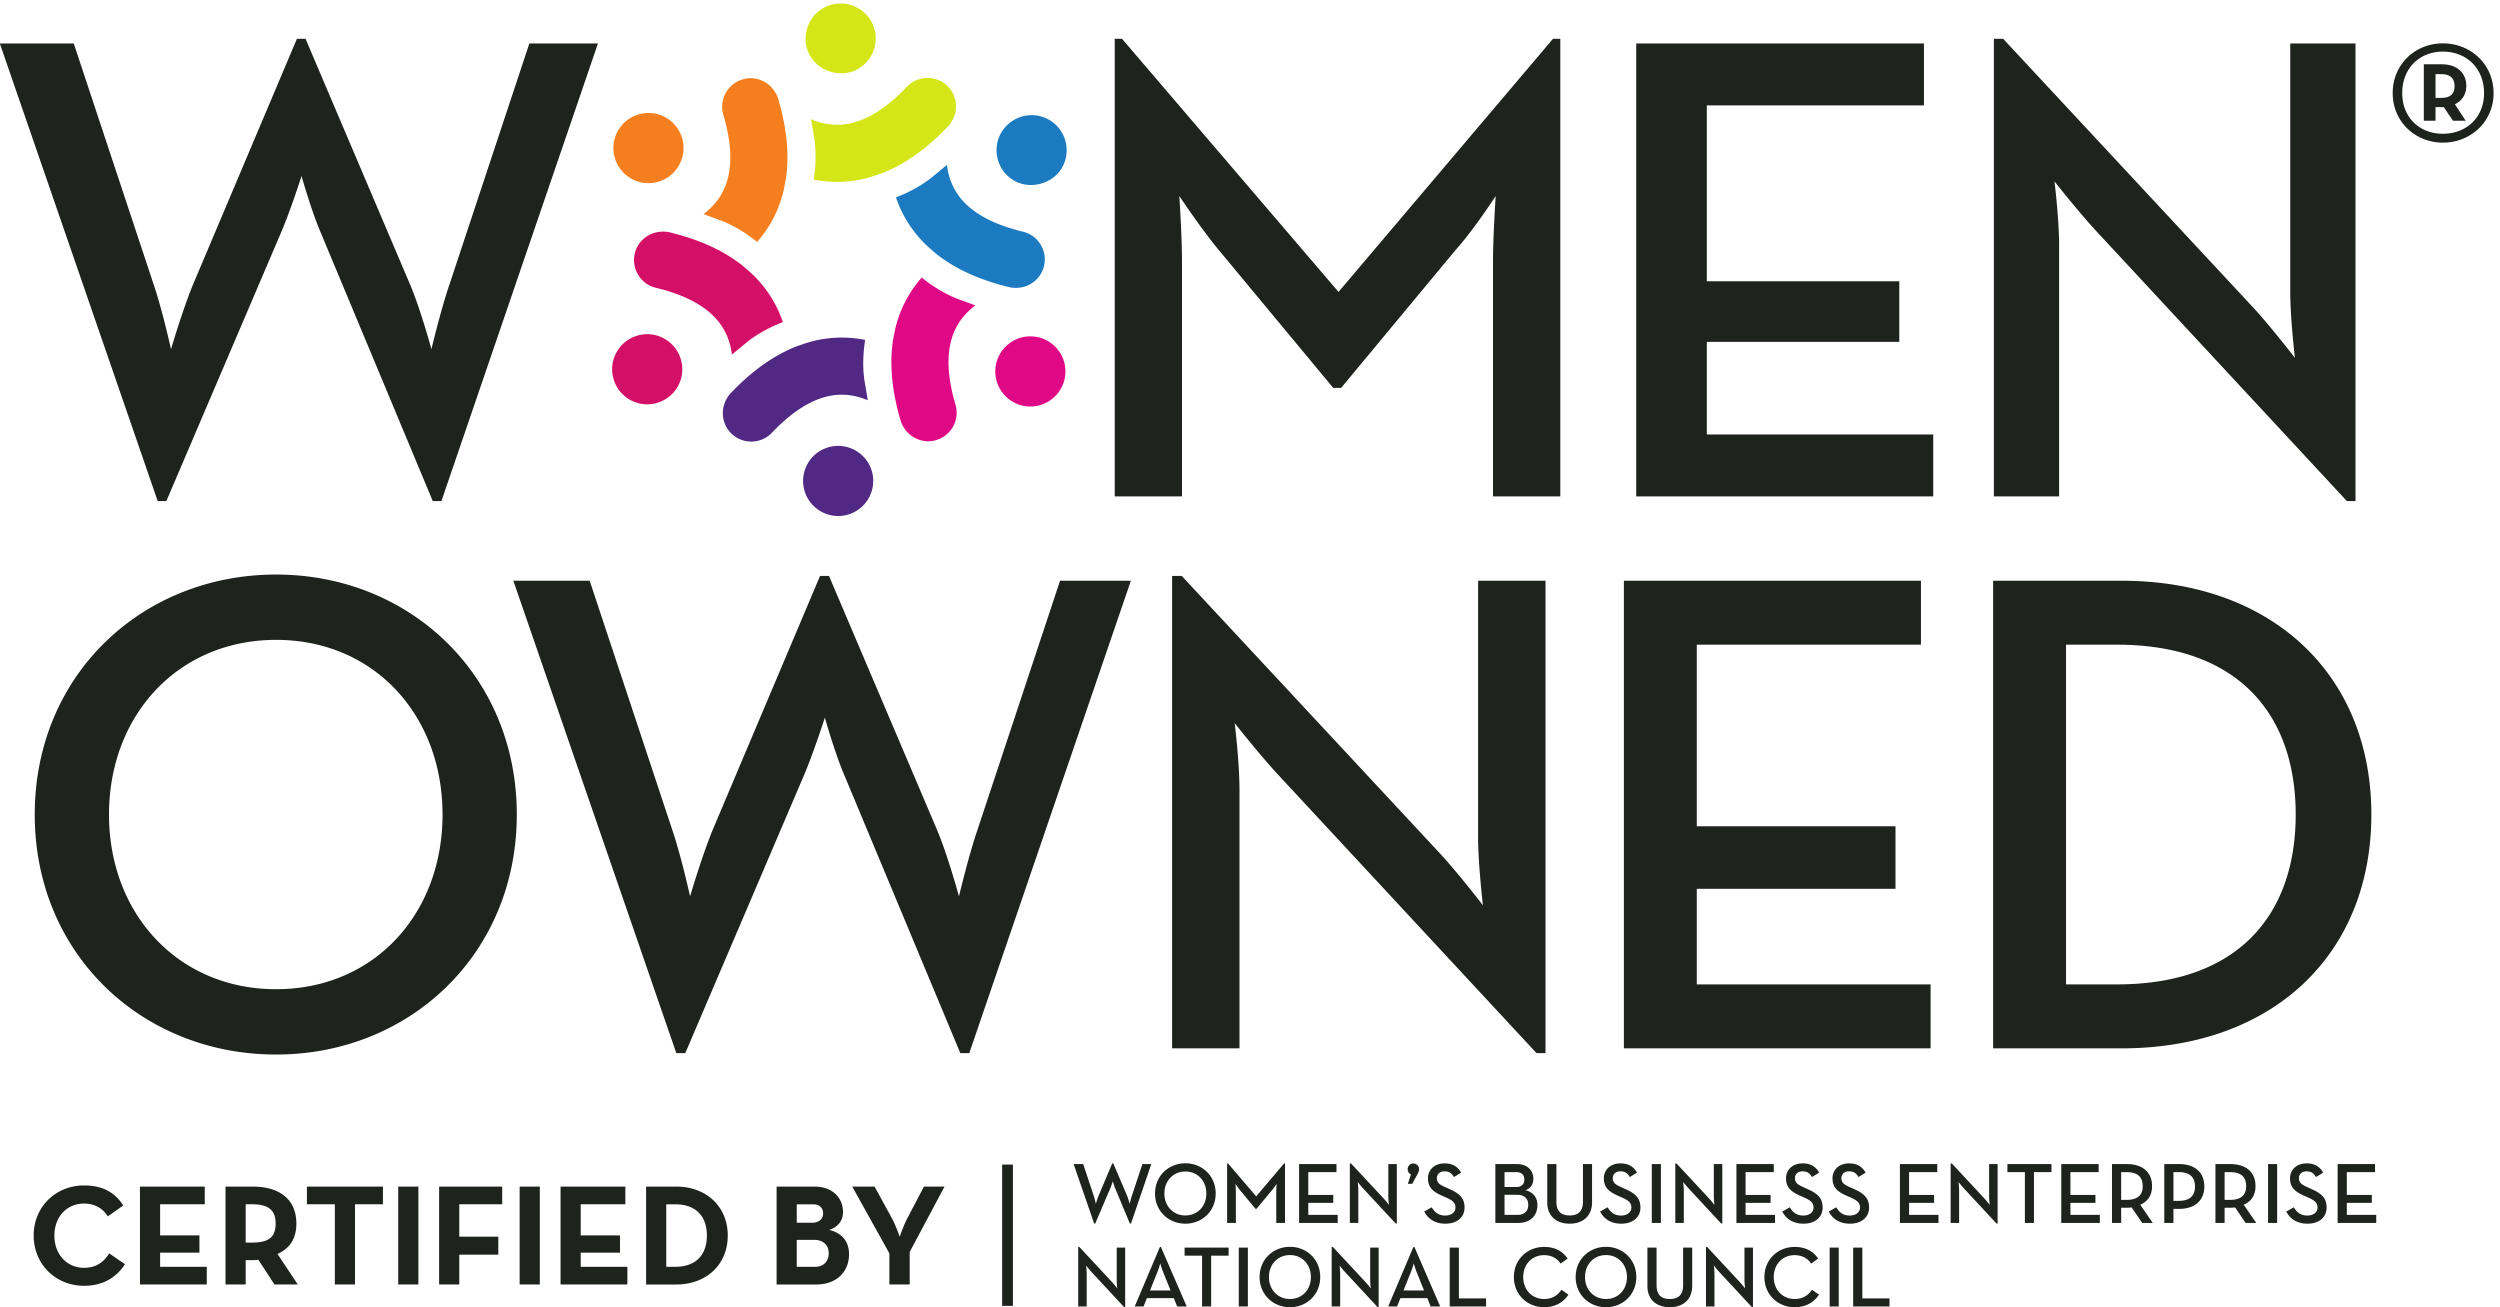 <svg xmlns="http://www.w3.org/2000/svg" viewBox="5.73 8.57 288.55 150.86"><path d="M667.48 1007.79c10.793-3.9 21.774-10.29 32.649-19.005.437.481.863.957 1.269 1.449a101.556 101.556 0 0 1 10.622 15.076c3.906 6.76 7.05 14.03 9.363 21.65.793 2.52 1.398 5.06 1.988 7.62l.875 4.44c.52 2.64.902 4.62 1.156 6.66 1.286 10.02 1.368 20.67.254 31.67-1.172 11.34-3.625 23.38-7.304 35.81-.493 1.66-1.301 3.39-2.512 5.43-3.203 5.38-8.25 9.35-14.188 11.15-4.847 1.44-9.277 1.48-14.172.08-6.3-1.88-11.535-6.13-14.679-11.95-3.16-5.84-3.848-12.54-1.961-18.87.676-2.29 1.281-4.5 1.832-6.68.637-2.46 1.183-4.86 1.664-7.23.367-1.79.703-3.55.973-5.3.269-1.54.507-3.17.718-4.74 1.231-9.92 1.114-18.67-.367-26.77-.703-3.68-1.59-6.89-2.691-9.91a55.898 55.898 0 0 0-3.879-8.26c-1.832-3.22-4.02-6.21-6.656-9.13a58.47 58.47 0 0 0-7.036-6.63c-.593-.47-1.187-.94-1.808-1.41 2.328-.84 4.543-1.66 6.633-2.44l7.257-2.71M605.84 1039.8c16.785 0 30.422 13.66 30.422 30.44s-13.637 30.44-30.422 30.44c-16.781 0-30.434-13.66-30.434-30.44s13.653-30.44 30.434-30.44" style="fill:#f57e1f;fill-opacity:1;fill-rule:nonzero;stroke:none" transform="matrix(.133 0 0 -.133 0 168)"/><path d="M671.133 912.984c1.836-3.16 3.347-6.531 4.57-10.296a62.286 62.286 0 0 0 2.227-9.434c.113-.746.215-1.508.312-2.27 1.719 1.454 3.399 2.821 4.977 4.129l6.406 5.305c8.801 7.422 19.824 13.734 32.813 18.781a52.881 52.881 0 0 1-.622 1.852 105.495 105.495 0 0 1-7.738 16.722 104.908 104.908 0 0 1-14.074 18.926c-1.781 1.922-3.668 3.727-5.598 5.516l-3.429 3.015c-2 1.739-3.539 3.063-5.176 4.29-7.996 6.105-17.176 11.507-27.317 16.093-10.363 4.637-22.027 8.528-34.636 11.563-1.582.367-3.285.551-5.383.551-6.856-.098-12.809-2.481-17.336-6.715-3.695-3.496-5.981-7.387-7.149-12.227-1.523-6.43-.468-13.07 3.004-18.699 3.473-5.656 8.926-9.606 15.356-11.141 2.301-.55 4.527-1.132 6.699-1.746a143 143 0 0 0 7.109-2.187 110.121 110.121 0 0 0 5.094-1.809 127.135 127.135 0 0 0 4.453-1.762c9.223-3.875 16.727-8.347 22.989-13.679 2.832-2.438 5.175-4.821 7.234-7.293a53.279 53.279 0 0 0 5.215-7.485M619.957 904.621a30.32 30.32 0 0 1-15.144 4.078c-10.875 0-21.004-5.828-26.418-15.222-4.055-7.02-5.133-15.215-3.032-23.086 2.106-7.848 7.141-14.422 14.176-18.469a30.315 30.315 0 0 1 15.16-4.078c10.891 0 20.996 5.824 26.414 15.215 4.059 7.027 5.133 15.218 3.02 23.074-2.106 7.867-7.141 14.441-14.176 18.488" style="fill:#d40f67;fill-opacity:1;fill-rule:nonzero;stroke:none" transform="matrix(.133 0 0 -.133 0 168)"/><path d="M695.715 815.52c6.644.183 12.793 2.933 17.32 7.73a213.364 213.364 0 0 0 4.863 4.949 151.009 151.009 0 0 0 5.442 5.035 108.81 108.81 0 0 0 4.121 3.524c1.113.933 2.324 1.875 3.527 2.808 8.207 6.204 15.836 10.481 23.578 13.227 3.539 1.242 6.77 2.07 9.957 2.625 6.641 1.156 13.454 1 20.262-.41a60.93 60.93 0 0 0 9.301-2.805 80.31 80.31 0 0 0 2.113-.848c-.41 2.254-.777 4.415-1.113 6.473l-1.375 8.125c-2.031 11.281-1.973 24 .144 37.777-.636.145-1.281.27-1.929.383a102.377 102.377 0 0 1-18.336 1.649c-7.828 0-15.711-.903-23.422-2.707-2.57-.578-5.063-1.325-7.574-2.086l-4.317-1.465c-2.734-.961-4.539-1.566-6.316-2.328-9.336-3.895-18.606-9.156-27.574-15.625-9.278-6.699-18.489-14.852-27.356-24.215-1.215-1.285-2.312-2.848-3.441-4.879-3.063-5.488-3.981-11.836-2.582-17.898 1.187-4.922 3.414-8.844 7.027-12.282a24.54 24.54 0 0 1 16.934-6.757h.746M770.418 811.77a30.342 30.342 0 0 1-15.176-4.079c-14.539-8.386-19.531-27.035-11.14-41.558 5.418-9.375 15.539-15.215 26.414-15.215 5.3 0 10.55 1.406 15.16 4.074 14.527 8.387 19.531 27.031 11.14 41.578-5.414 9.375-15.527 15.2-26.398 15.2" style="fill:#512884;fill-opacity:1;fill-rule:nonzero;stroke:none" transform="matrix(.133 0 0 -.133 0 168)"/><path d="M875.578 938.836c-10.785 3.906-21.773 10.305-32.633 19.008a67.544 67.544 0 0 1-1.269-1.465 104.277 104.277 0 0 1-10.633-15.078c-3.895-6.738-7.039-14.02-9.352-21.633-.773-2.5-1.382-5.063-1.972-7.617l-.891-4.457c-.547-2.848-.902-4.707-1.125-6.598-1.297-10.058-1.383-20.703-.269-31.73 1.156-11.368 3.613-23.411 7.308-35.778.488-1.695 1.281-3.414 2.496-5.429 3.2-5.403 8.231-9.368 14.184-11.172 4.906-1.481 9.308-1.508 14.144-.082 6.348 1.886 11.579 6.144 14.723 11.957 3.145 5.824 3.84 12.508 1.949 18.855a202.1 202.1 0 0 0-1.836 6.672 139.859 139.859 0 0 0-1.644 7.25c-.371 1.789-.723 3.551-.992 5.297-.27 1.555-.493 3.191-.703 4.742-1.243 9.973-1.114 18.715.367 26.781.691 3.664 1.574 6.895 2.707 9.93a53.315 53.315 0 0 0 3.847 8.234 54.199 54.199 0 0 0 6.645 9.11c2.117 2.355 4.484 4.57 7.039 6.629.59.48 1.195.941 1.816 1.41-2.269.832-4.457 1.652-6.5 2.414l-7.406 2.75M937.254 906.824c-16.785 0-30.438-13.652-30.438-30.437 0-16.782 13.653-30.434 30.438-30.434 16.781 0 30.43 13.652 30.43 30.434 0 16.785-13.649 30.437-30.43 30.437" style="fill:#e00985;fill-opacity:1;fill-rule:nonzero;stroke:none" transform="matrix(.133 0 0 -.133 0 168)"/><path d="M925.207 948.918a24.994 24.994 0 0 1 16.766 6.715c3.668 3.465 5.937 7.355 7.125 12.211 1.523 6.429.465 13.086-2.993 18.699-3.468 5.656-8.925 9.602-15.371 11.141-2.3.55-4.511 1.125-6.683 1.746-2.465.7-4.824 1.41-7.121 2.19-1.707.56-3.426 1.17-5.094 1.81a97.49 97.49 0 0 0-4.441 1.74c-9.211 3.88-16.711 8.37-22.989 13.69-2.847 2.46-5.187 4.84-7.246 7.31a54.895 54.895 0 0 0-5.191 7.43 54.401 54.401 0 0 0-4.594 10.36c-.977 2.99-1.711 6.16-2.219 9.42-.109.75-.222 1.5-.312 2.26-1.844-1.55-3.621-3.01-5.285-4.39l-6.133-5.07c-8.77-7.39-19.801-13.71-32.789-18.76.211-.62.426-1.22.633-1.81 2.031-5.73 4.64-11.36 7.746-16.75 3.875-6.73 8.613-13.106 14.058-18.93 1.789-1.95 3.696-3.742 5.614-5.535l3.41-3c2.004-1.735 3.539-3.059 5.175-4.29 8.012-6.117 17.192-11.519 27.317-16.089 10.449-4.668 22.117-8.559 34.637-11.563 1.593-.367 3.3-.551 5.402-.551l.578.016M923.121 1042.01c14.059-8.13 33.508-2.84 41.559 11.13 8.402 14.53 3.414 33.18-11.129 41.57a30.31 30.31 0 0 1-15.16 4.08c-10.871 0-20.996-5.83-26.411-15.22-4.062-7.03-5.132-15.22-3.035-23.09 2.118-7.85 7.149-14.43 14.176-18.47" style="fill:#1c7ac1;fill-opacity:1;fill-rule:nonzero;stroke:none" transform="matrix(.133 0 0 -.133 0 168)"/><path d="M749.379 1080.68c2.016-11.34 1.969-24.06-.145-37.8a62.87 62.87 0 0 1 1.891-.36c13.652-2.53 28.074-2.14 41.801 1.05 2.551.58 5.058 1.31 7.558 2.09l4.34 1.45c2.571.91 4.446 1.55 6.278 2.33 9.363 3.92 18.644 9.18 27.601 15.64 9.207 6.64 18.418 14.78 27.344 24.21 1.18 1.26 2.301 2.83 3.465 4.91 3.047 5.46 3.965 11.8 2.554 17.84-1.171 4.93-3.398 8.85-7.007 12.31a24.566 24.566 0 0 1-16.954 6.76c-7.371-.18-13.523-2.93-18.078-7.74a137.996 137.996 0 0 0-4.82-4.91 143.9 143.9 0 0 0-5.488-5.08c-1.34-1.2-2.719-2.4-4.102-3.51-1.156-.98-2.472-2-3.738-2.98-7.996-6.05-15.641-10.3-23.367-13.05-3.532-1.25-6.758-2.08-9.946-2.63-6.613-1.11-13.339-1.03-20.277.42a56.532 56.532 0 0 0-9.277 2.8c-.711.27-1.414.55-2.117.84.437-2.42.832-4.77 1.199-6.95l1.285-7.64M787.836 1138.93c14.539 8.38 19.543 27.04 11.148 41.57-5.41 9.38-15.535 15.21-26.425 15.21a30.354 30.354 0 0 1-15.145-4.07c-7.035-4.05-12.07-10.62-14.172-18.5-2.101-7.85-1.027-16.05 3.028-23.08 8.074-13.96 27.531-19.26 41.566-11.13" style="fill:#d5e618;fill-opacity:1;fill-rule:nonzero;stroke:none" transform="matrix(.133 0 0 -.133 0 168)"/><path d="M2161.63 1113.75c8.27 0 11.56 3.86 11.56 10.19s-3.29 10.45-11.56 10.45h-4.95v-20.64zm21.2-19.81h-11l-7.98 11.83h-7.17v-11.83h-10.17v48.99h15.42c14.59 0 21.46-8.54 21.46-18.72 0-7.16-3.58-12.94-9.9-15.96zm15.96 23.94c0 21.48-15.13 36.05-35.77 36.05-20.37 0-35.24-14.57-35.24-36.05 0-20.92 14.87-35.23 35.24-35.23 20.64 0 35.77 14.31 35.77 35.23zm-79.28 0c0 25.05 19.55 43.21 43.51 43.21 24.23 0 44.04-18.16 44.04-43.21 0-24.77-19.81-42.94-44.04-42.94-23.96 0-43.51 18.17-43.51 42.94M42.941 1160.98h64.157l69.363-209.242c7.512-21.961 15.023-56.062 15.023-56.062s9.832 33.523 19.079 56.062l90.167 213.292h7.512l90.75-213.292c9.246-21.961 18.496-56.062 18.496-56.062s8.09 34.101 15.606 56.062l69.359 209.242h59.535L426.16 763.887h-7.515L320.961 997.98c-8.094 19.08-16.184 47.98-16.184 47.98s-9.25-28.9-17.339-47.98l-99.997-234.093h-7.511L42.941 1160.98M1010.46 1165.03h6.36l187.85-219.647 186.11 219.647h6.36V767.941h-58.38v204.032c0 21.965 2.32 56.637 2.32 56.637s-19.08-29.469-35.27-47.387l-98.84-119.075h-6.93l-98.84 119.075c-15.03 17.918-34.68 47.387-34.68 47.387s2.32-34.672 2.32-56.637V767.941h-58.38v397.089M1463.02 1160.98h249.7v-53.75h-188.44V954.629h167.05v-52.598h-167.05v-80.34h196.52v-53.75h-257.78v393.039M1862.98 997.402c-15.61 16.768-36.99 43.928-36.99 43.928s4.04-32.37 4.04-56.642V767.941h-56.64v397.089h8.09l216.75-232.94c15.02-16.18 36.41-43.922 36.41-43.922s-4.04 34.676-4.04 56.637v216.175h56.64V763.887h-7.51l-216.75 233.515M427.121 491.848c0 86.531-59.68 151.582-144.418 151.582-84.742 0-145.015-65.051-145.015-151.582 0-86.535 60.273-151.582 145.015-151.582 84.738 0 144.418 65.047 144.418 151.582zm-353.887 0c0 121.14 93.094 208.269 209.469 208.269 115.77 0 208.867-87.129 208.867-208.269 0-121.145-93.097-208.274-208.867-208.274-116.375 0-209.469 87.129-209.469 208.274M488.574 694.746h66.246l71.614-216.023c7.757-22.688 15.515-57.891 15.515-57.891s10.141 34.609 19.692 57.891l93.097 220.203h7.758l93.688-220.203c9.55-22.688 19.101-57.891 19.101-57.891s8.348 35.203 16.113 57.891l71.61 216.023h61.462l-140.24-409.98h-7.753L775.629 526.457c-8.356 19.695-16.715 49.531-16.715 49.531s-9.547-29.836-17.902-49.531L637.77 284.766h-7.758l-141.438 409.98M1152.76 525.859c-16.12 17.305-38.2 45.352-38.2 45.352s4.18-33.418 4.18-58.477V288.945h-58.48v409.981h8.35L1292.4 458.43c15.52-16.711 37.6-45.352 37.6-45.352s-4.18 35.801-4.18 58.477v223.191h58.49v-409.98h-7.77l-223.78 241.093M1452.32 694.746h257.8V639.25h-194.54V481.699h172.46v-54.304h-172.46v-82.95h202.9v-55.5h-266.16v405.801M1880.19 344.445c105.62 0 155.15 60.868 155.15 147.403 0 86.531-49.53 147.402-155.15 147.402h-44.16V344.445Zm-107.42 350.301h111.6c130.09 0 216.62-81.16 216.62-202.898 0-121.739-85.93-202.903-216.62-202.903h-111.6v405.801M72.297 126.5c0 25.109 19.371 43.48 43.734 43.48 15.371 0 26.371-5.5 33.996-17.371l-13.375-9.488c-4 6.488-10.871 11.117-20.621 11.117-15.371 0-25.742-11.879-25.742-27.738 0-15.871 10.371-28 25.742-28 11 0 17.125 5.25 21.871 12.5l13.621-9.379c-7.371-11.492-19.121-18.742-35.492-18.742-24.363 0-43.734 18.5-43.734 43.621M164.543 168.988h56.234v-15.379h-38.738v-26.988h34.113v-15h-34.113V99.379h40.492V84.012h-57.988v84.976M261.785 120.371c14.246 0 20.496 4.5 20.496 16.5s-6.5 16.738-20.496 16.738h-5.5v-33.238Zm39.738-36.36h-20.242L267.285 105.5a33.695 33.695 0 0 0-5-.371h-6V84.012h-17.492v84.976h23.492c23.746 0 37.988-11.379 37.988-32.117 0-13.25-5.871-21.621-16.367-26.371l17.617-26.488M333.66 153.609h-24.242v15.379h65.984v-15.379h-24.25V84.012H333.66v69.597M388.664 168.988h17.496V84.012h-17.496v84.976M424.16 168.988h54.738v-15.379h-37.242V125.5h33.867v-15.629h-33.867v-25.86H424.16v84.977M494.039 168.988h17.496V84.012h-17.496v84.976M529.539 168.988h56.234v-15.379h-38.742v-26.988h34.117v-15h-34.117V99.379h40.496V84.012h-57.988v84.976M629.031 99.379c18.871 0 27.492 11.25 27.492 27.121 0 15.859-8.621 27.109-27.492 27.109h-7.75v-54.23Zm-25.246 69.609h26.117c26.121 0 44.743-17.379 44.743-42.488 0-25.121-18.497-42.488-44.743-42.488h-26.117v84.976M750.652 99.379c7.121 0 11.621 4.742 11.621 11.742 0 6.879-4.625 11.629-12.625 11.629h-15.121V99.379Zm-2.629 38.242c5.625 0 9.375 3.117 9.375 8 0 4.867-3.125 7.988-8.496 7.988h-14.375v-15.988zm-30.992 31.367h32.867c15.875 0 24.747-10 24.747-22 0-7.879-4.625-13.25-11.997-15.617 11.622-2.762 17.247-10.5 17.247-21.121 0-15.121-10.747-26.238-28.497-26.238h-34.367v84.976M814.914 111l-32.246 57.988h19.375l14.996-27.379c3.246-5.988 6.867-16.109 6.867-16.109s3.375 9.988 6.629 16.109l14.367 27.379h17.871l-30.242-56.738V84.012h-17.617V111M912.746 188.031h9.383V65.461h-9.383v122.57M974.793 188.52h8.328l9.016-27.18c.968-2.86 1.949-7.289 1.949-7.289s1.277 4.359 2.477 7.289l11.707 27.691h.98l11.79-27.691c1.2-2.86 2.4-7.289 2.4-7.289s1.05 4.429 2.03 7.289l9 27.18h7.74l-17.64-51.579h-.98l-12.69 30.411c-1.05 2.468-2.1 6.23-2.1 6.23s-1.2-3.762-2.25-6.23l-12.987-30.411h-.977l-17.793 51.579M1089.97 162.988c0 10.883-7.51 19.063-18.17 19.063-10.66 0-18.24-8.18-18.24-19.063 0-10.886 7.58-19.066 18.24-19.066 10.66 0 18.17 8.18 18.17 19.066zm-44.52 0c0 15.231 11.71 26.203 26.35 26.203 14.56 0 26.28-10.972 26.28-26.203 0-15.238-11.72-26.199-26.28-26.199-14.64 0-26.35 10.961-26.35 26.199M1108 189.031h.83l24.4-28.519 24.17 28.519h.83v-51.57h-7.59v26.508c0 2.851.3 7.351.3 7.351s-2.48-3.832-4.58-6.148l-12.83-15.473h-.91l-12.83 15.473c-1.95 2.316-4.51 6.148-4.51 6.148s.31-4.5.31-7.351v-26.508H1108v51.57M1170.47 188.52h32.43v-6.989h-24.47v-19.82h21.7v-6.832h-21.7v-10.438h25.53v-6.98h-33.49v51.059M1226.13 167.27c-2.03 2.171-4.8 5.699-4.8 5.699s.53-4.199.53-7.348v-28.16h-7.37v51.57h1.06l28.15-30.25c1.96-2.101 4.73-5.703 4.73-5.703s-.53 4.504-.53 7.352v28.09h7.37v-51.579h-.98l-28.16 30.329M1267.52 179.578c-1.49.602-2.85 2.332-2.85 4.5 0 2.863 2.33 4.953 4.88 4.953 2.71 0 5.03-2.09 5.03-4.871 0-1.66-.6-3.012-1.57-4.73l-4.36-8.032h-3.82l2.69 8.18M1279.06 147.371l6.54 3.609c2.4-3.992 5.48-7.14 11.72-7.14 5.17 0 8.85 2.781 8.85 6.98 0 4.442-3 6.391-8.56 8.871l-3.38 1.489c-7.43 3.308-11.93 7.058-11.93 14.941 0 7.59 5.86 12.988 14.33 12.988 6.76 0 11.34-2.55 14.42-8.027l-6.23-3.832c-1.96 3.379-4.2 4.961-8.19 4.961-4.05 0-6.6-2.481-6.6-5.941 0-3.829 2.18-5.551 7.35-7.801l3.31-1.508c8.71-3.82 13.36-7.883 13.36-16.063 0-8.937-6.98-14.109-16.59-14.109-9.69 0-15.53 4.801-18.4 10.582M1360.24 144.441c6.16 0 9.09 3.61 9.09 8.719 0 5.09-3.16 8.699-9.47 8.699h-11.11v-17.418zm-1.27 24.168c4.72 0 6.98 2.629 6.98 6.461 0 3.84-2.18 6.461-7.14 6.461h-10.06v-12.922zm-18.18 19.911h18.55c9.54 0 14.41-5.782 14.41-12.84 0-4.891-2.47-8.328-6.9-9.84 6.83-1.578 10.43-6.449 10.43-12.988 0-8.793-5.85-15.391-16.59-15.391h-19.9v51.059M1385.81 155.398v33.122h7.95v-32.668c0-8.25 4.06-11.93 11.5-11.93 7.43 0 11.56 3.68 11.56 11.93v32.668h7.88v-33.122c0-12.378-8.41-18.609-19.44-18.609-11.12 0-19.45 6.231-19.45 18.609M1431.7 147.371l6.53 3.609c2.41-3.992 5.48-7.14 11.72-7.14 5.18 0 8.86 2.781 8.86 6.98 0 4.442-3.01 6.391-8.56 8.871l-3.38 1.489c-7.43 3.308-11.94 7.058-11.94 14.941 0 7.59 5.86 12.988 14.34 12.988 6.76 0 11.34-2.55 14.41-8.027l-6.23-3.832c-1.95 3.379-4.2 4.961-8.18 4.961-4.05 0-6.6-2.481-6.6-5.941 0-3.829 2.18-5.551 7.35-7.801l3.3-1.508c8.71-3.82 13.37-7.883 13.37-16.063 0-8.937-6.98-14.109-16.59-14.109-9.69 0-15.54 4.801-18.4 10.582M1476.55 188.52h7.89v-51.059h-7.89v51.059M1508.6 167.27c-2.04 2.171-4.81 5.699-4.81 5.699s.53-4.199.53-7.348v-28.16h-7.37v51.57h1.06l28.15-30.25c1.96-2.101 4.73-5.703 4.73-5.703s-.53 4.504-.53 7.352v28.09h7.37v-51.579h-.98l-28.15 30.329M1549.98 188.52h32.43v-6.989h-24.47v-19.82h21.7v-6.832h-21.7v-10.438h25.53v-6.98h-33.49v51.059M1589.8 147.371l6.53 3.609c2.4-3.992 5.48-7.14 11.71-7.14 5.18 0 8.87 2.781 8.87 6.98 0 4.442-3.01 6.391-8.57 8.871l-3.38 1.489c-7.43 3.308-11.93 7.058-11.93 14.941 0 7.59 5.86 12.988 14.33 12.988 6.76 0 11.34-2.55 14.42-8.027l-6.23-3.832c-1.95 3.379-4.2 4.961-8.19 4.961-4.05 0-6.6-2.481-6.6-5.941 0-3.829 2.18-5.551 7.36-7.801l3.3-1.508c8.71-3.82 13.37-7.883 13.37-16.063 0-8.937-6.99-14.109-16.6-14.109-9.68 0-15.53 4.801-18.39 10.582M1630.13 147.371l6.53 3.609c2.4-3.992 5.48-7.14 11.71-7.14 5.19 0 8.87 2.781 8.87 6.98 0 4.442-3.01 6.391-8.57 8.871l-3.38 1.489c-7.43 3.308-11.93 7.058-11.93 14.941 0 7.59 5.86 12.988 14.34 12.988 6.75 0 11.33-2.55 14.41-8.027l-6.23-3.832c-1.95 3.379-4.2 4.961-8.18 4.961-4.06 0-6.6-2.481-6.6-5.941 0-3.829 2.17-5.551 7.35-7.801l3.3-1.508c8.71-3.82 13.37-7.883 13.37-16.063 0-8.937-6.98-14.109-16.59-14.109-9.69 0-15.54 4.801-18.4 10.582M1691.86 188.52h32.43v-6.989h-24.47v-19.82h21.7v-6.832h-21.7v-10.438h25.52v-6.98h-33.48v51.059M1747.52 167.27c-2.03 2.171-4.8 5.699-4.8 5.699s.52-4.199.52-7.348v-28.16h-7.36v51.57h1.06l28.15-30.25c1.95-2.101 4.73-5.703 4.73-5.703s-.53 4.504-.53 7.352v28.09h7.36v-51.579h-.97l-28.16 30.329M1800.32 181.531h-15.16v6.989h38.21v-6.989h-15.17v-44.07h-7.88v44.07M1831.89 188.52h32.43v-6.989h-24.47v-19.82h21.69v-6.832h-21.69v-10.438h25.52v-6.98h-33.48v51.059M1888.37 157.43c10.14 0 14.19 4.429 14.19 12.011 0 7.661-4.2 12.09-14.19 12.09h-4.5V157.43Zm22.9-19.969h-9.16l-9.16 13.437c-1.43-.148-2.85-.296-4.28-.296h-4.8v-13.141h-7.96v51.059h12.76c14.11 0 22.01-7.372 22.01-19.079 0-7.882-3.54-13.293-10.22-16.222l10.81-15.758M1933.82 156.602c10.06 0 14.11 4.738 14.11 12.457 0 7.742-4.12 12.472-14.11 12.472h-4.58v-24.929zm-12.54 31.918h12.84c14.11 0 21.93-7.59 21.93-19.461 0-11.77-7.89-19.438-21.93-19.438h-4.88v-12.16h-7.96v51.059M1978.16 157.43c10.12 0 14.18 4.429 14.18 12.011 0 7.661-4.2 12.09-14.18 12.09h-4.52V157.43Zm22.89-19.969h-9.16l-9.16 13.437c-1.43-.148-2.86-.296-4.28-.296h-4.81v-13.141h-7.95v51.059h12.76c14.12 0 22-7.372 22-19.079 0-7.882-3.53-13.293-10.21-16.222l10.81-15.758M2011.36 188.52h7.88v-51.059h-7.88v51.059M2027.18 147.371l6.53 3.609c2.4-3.992 5.48-7.14 11.71-7.14 5.19 0 8.87 2.781 8.87 6.98 0 4.442-3.01 6.391-8.57 8.871l-3.37 1.489c-7.44 3.308-11.94 7.058-11.94 14.941 0 7.59 5.86 12.988 14.34 12.988 6.76 0 11.34-2.55 14.41-8.027l-6.23-3.832c-1.95 3.379-4.2 4.961-8.18 4.961-4.06 0-6.6-2.481-6.6-5.941 0-3.829 2.17-5.551 7.35-7.801l3.3-1.508c8.71-3.82 13.37-7.883 13.37-16.063 0-8.937-6.98-14.109-16.59-14.109-9.69 0-15.54 4.801-18.4 10.582M2071.73 188.52h32.43v-6.989h-24.47v-19.82h21.7v-6.832h-21.7v-10.438h25.53v-6.98h-33.49v51.059M990.406 94.77c-2.027 2.171-4.804 5.699-4.804 5.699s.527-4.2.527-7.348v-28.16h-7.359v51.57h1.05l28.16-30.25c1.94-2.101 4.72-5.703 4.72-5.703s-.52 4.504-.52 7.352v28.09h7.35V64.441h-.97L990.406 94.77M1058.89 78.852l-6.38 15.918c-1.27 3-2.55 7.582-2.55 7.582s-1.2-4.582-2.48-7.582l-6.38-15.918zm-9.23 37.679h.9l22.37-51.57h-8.26l-2.93 7.21h-23.34l-2.93-7.21h-7.66l21.85 51.57M1086.26 109.031h-15.17v6.989h38.21v-6.989h-15.16v-44.07h-7.88v44.07M1118.12 116.02h7.88V64.96h-7.88v51.06M1180.7 90.488c0 10.883-7.51 19.063-18.17 19.063-10.65 0-18.24-8.18-18.24-19.063 0-10.886 7.59-19.066 18.24-19.066 10.66 0 18.17 8.18 18.17 19.066zm-44.51 0c0 15.231 11.71 26.203 26.34 26.203 14.57 0 26.28-10.972 26.28-26.203 0-15.238-11.71-26.199-26.28-26.199-14.63 0-26.34 10.961-26.34 26.2M1210.38 94.77c-2.03 2.171-4.8 5.699-4.8 5.699s.53-4.2.53-7.348v-28.16h-7.37v51.57h1.06l28.15-30.25c1.95-2.101 4.73-5.703 4.73-5.703s-.53 4.504-.53 7.352v28.09h7.36V64.441h-.97l-28.16 30.328M1278.88 78.852l-6.39 15.918c-1.28 3-2.55 7.582-2.55 7.582s-1.2-4.582-2.48-7.582l-6.37-15.918zm-9.24 37.679h.9l22.37-51.57h-8.25l-2.93 7.21h-23.35l-2.93-7.21h-7.66l21.85 51.57M1301.18 116.02h7.96V71.941h23.58v-6.98h-31.54v51.059M1356.85 90.488c0 15.231 11.71 26.121 26.2 26.121 9.16 0 15.92-3.379 20.42-10.129l-6.09-4.359c-2.85 4.43-7.65 7.359-14.33 7.359-10.59 0-18.1-8.109-18.1-18.992 0-10.886 7.51-19.066 18.1-19.066 7.06 0 11.79 3.148 15.09 8.027l6.08-4.27c-4.43-6.757-11.64-10.89-21.17-10.89-14.49 0-26.2 10.961-26.2 26.2M1454.99 90.488c0 10.883-7.51 19.063-18.17 19.063-10.66 0-18.24-8.18-18.24-19.063 0-10.886 7.58-19.066 18.24-19.066 10.66 0 18.17 8.18 18.17 19.066zm-44.52 0c0 15.231 11.71 26.203 26.35 26.203 14.57 0 26.28-10.972 26.28-26.203 0-15.238-11.71-26.199-26.28-26.199-14.64 0-26.35 10.961-26.35 26.2M1472.73 82.898v33.122h7.95V83.352c0-8.25 4.06-11.93 11.49-11.93 7.43 0 11.56 3.68 11.56 11.93v32.668h7.88V82.898c0-12.379-8.41-18.609-19.44-18.609-11.11 0-19.44 6.23-19.44 18.61M1535.21 94.77c-2.03 2.171-4.81 5.699-4.81 5.699s.53-4.2.53-7.348v-28.16h-7.36v51.57h1.05l28.15-30.25c1.96-2.101 4.73-5.703 4.73-5.703s-.53 4.504-.53 7.352v28.09h7.37V64.441h-.98l-28.15 30.328M1574.27 90.488c0 15.231 11.71 26.121 26.2 26.121 9.16 0 15.92-3.379 20.42-10.129l-6.08-4.359c-2.86 4.43-7.66 7.359-14.34 7.359-10.59 0-18.1-8.109-18.1-18.992 0-10.886 7.51-19.066 18.1-19.066 7.06 0 11.79 3.148 15.09 8.027l6.08-4.27c-4.43-6.757-11.64-10.89-21.17-10.89-14.49 0-26.2 10.961-26.2 26.2M1630.89 116.02h7.88V64.96h-7.88v51.06M1651.29 116.02h7.96V71.941h23.57v-6.98h-31.53v51.059" style="fill:#1e231e;fill-opacity:1;fill-rule:nonzero;stroke:none" transform="matrix(.133 0 0 -.133 0 168)"/></svg>
